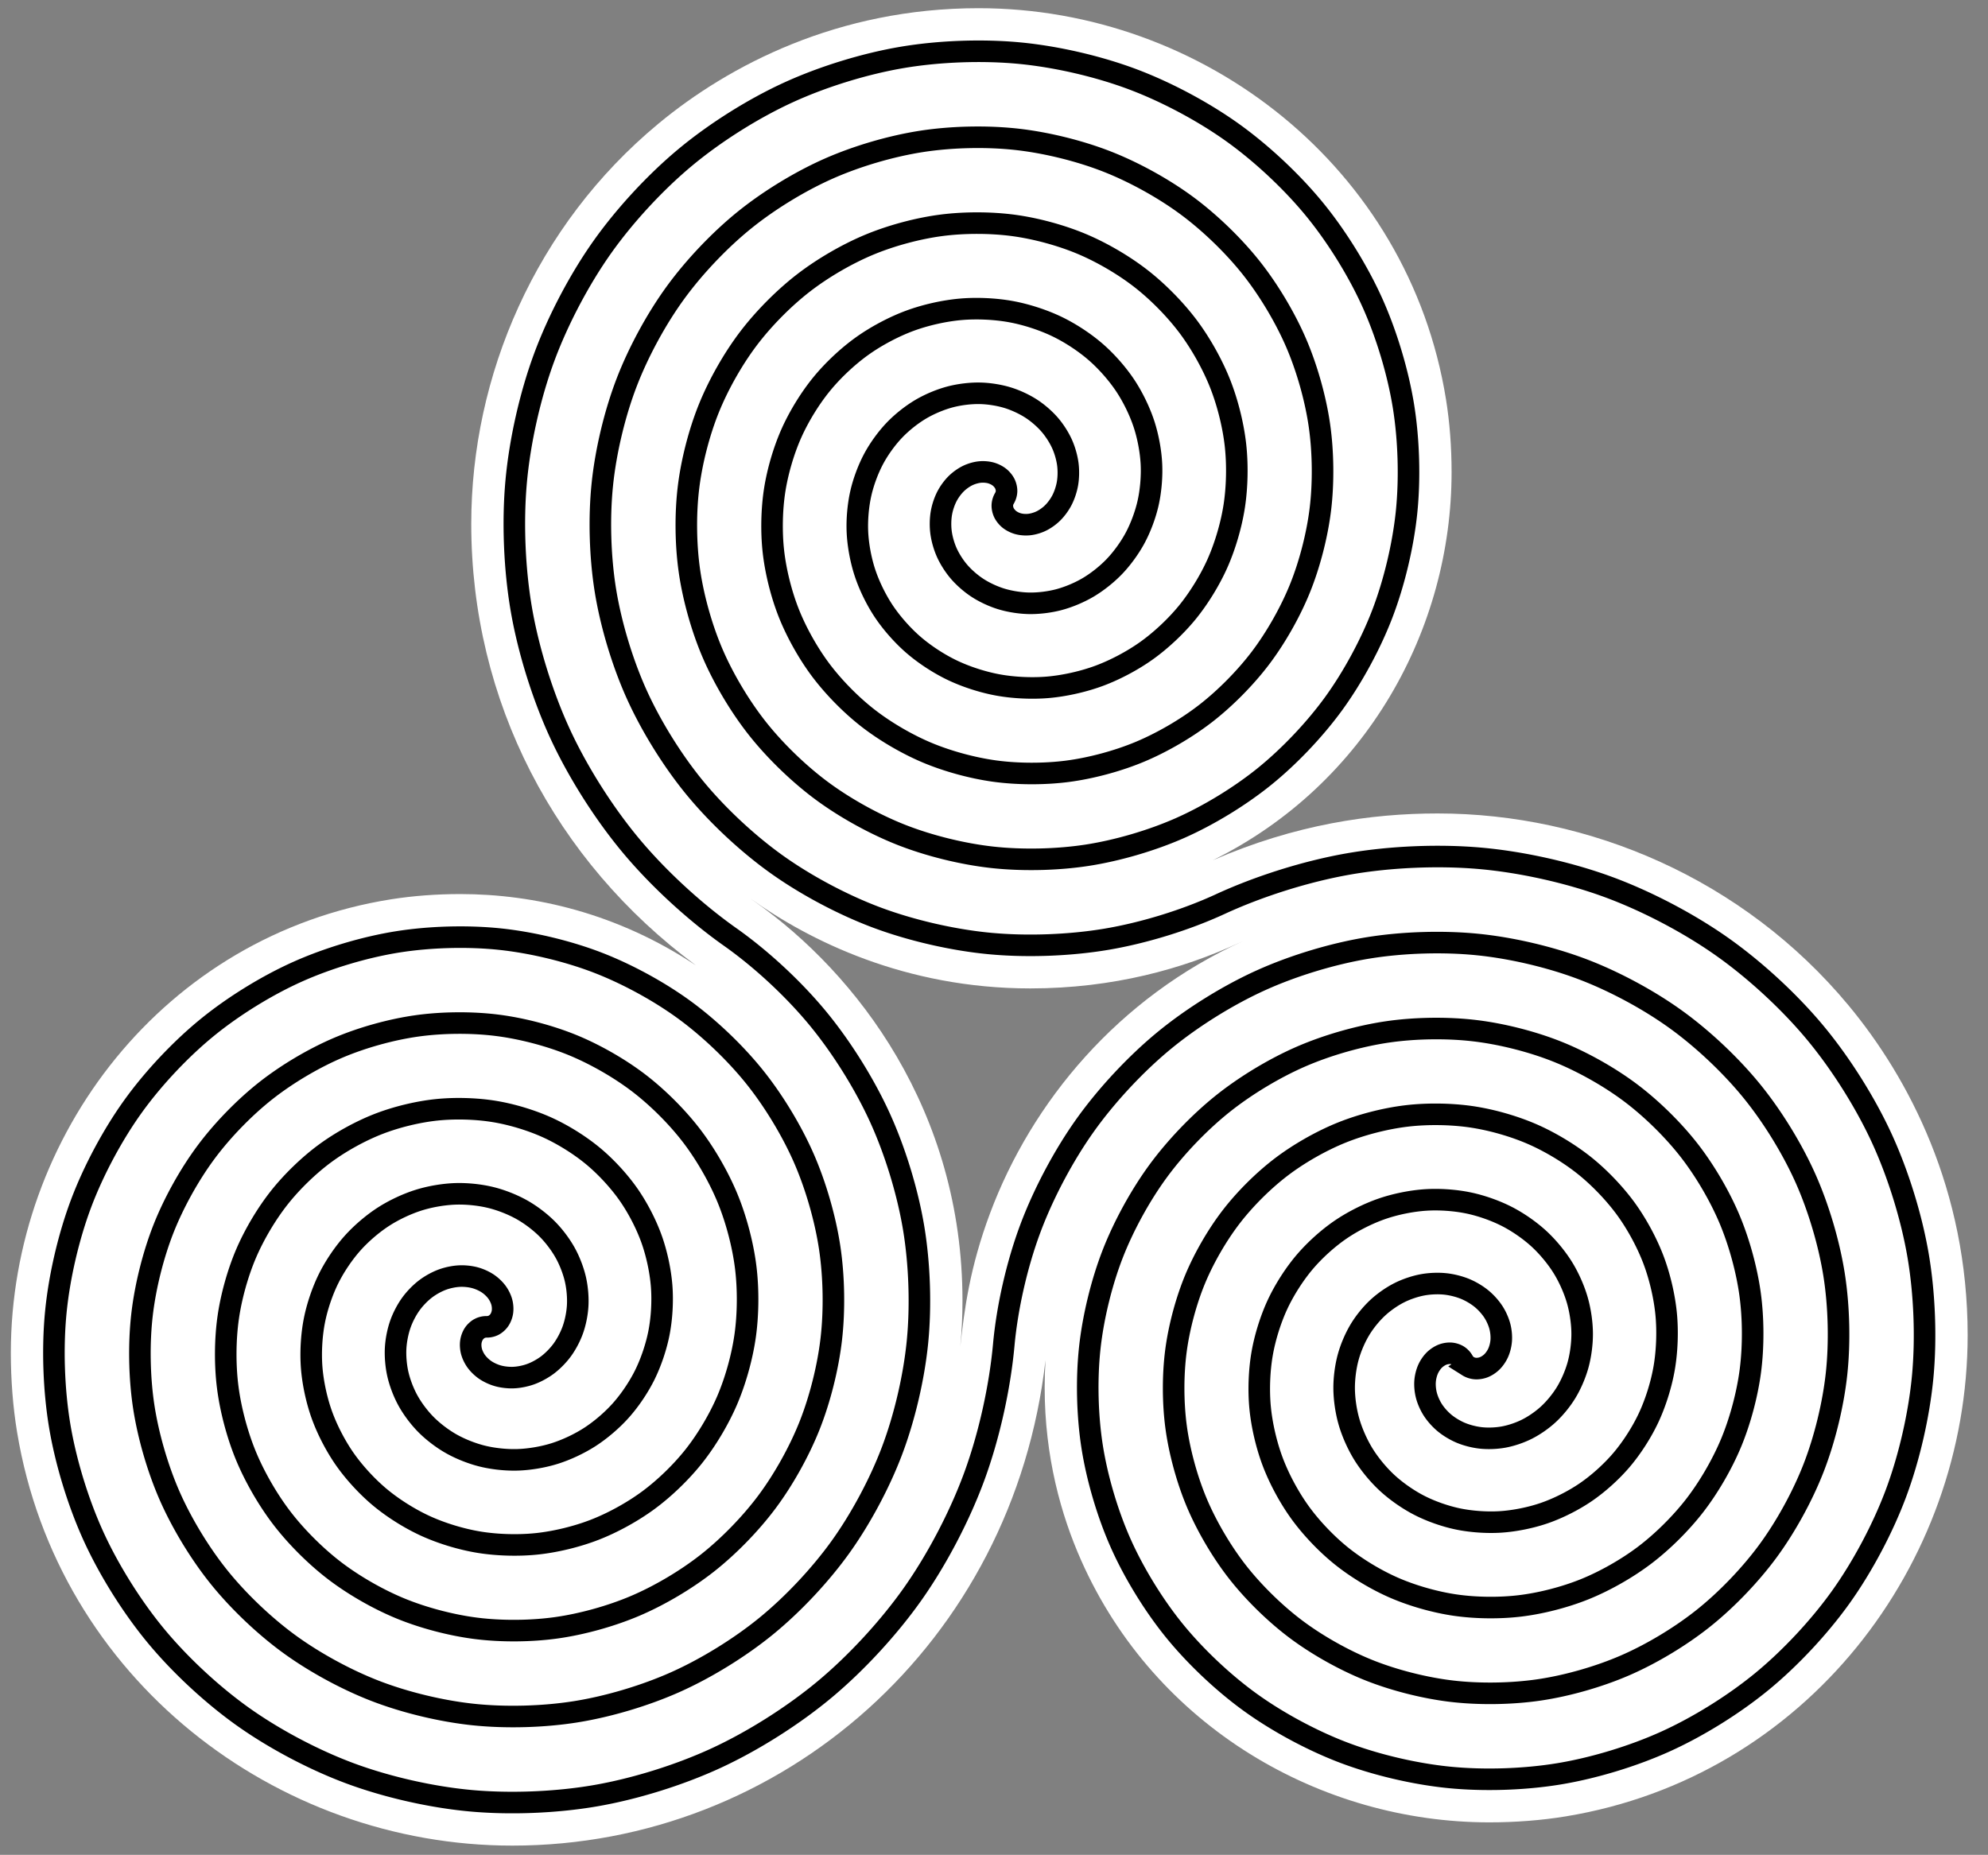 <?xml version="1.0" encoding="UTF-8"?>
<svg data-bbox="3.506 2.652 632.913 594.361" xmlns="http://www.w3.org/2000/svg" viewBox="0 0 643 600" height="600" width="643" data-type="ugc">
    <rect x="0" y="0" width="643" height="600" fill="#808080" stroke="none"/>
    <g>
        <path d="M3.506 437.608c0-70.203 49.543-135.039 122.964-146.703 7.178-1.14 14.833-1.697 22.413-1.697 23.817 0 50.84 6.178 76.217 23.082-45.653-33.794-72.678-85.53-72.678-142.83 0-47.9 20.748-96.494 60.553-129.468 22.803-18.89 58.049-37.34 103.529-37.34 72.836 0 139.083 51.5 151.19 126.523 1.215 7.528 1.808 15.576 1.808 23.53 0 50.5-27.326 100.875-77.234 125.568 26.688-11.6 51.147-15.139 72.744-15.139 48.982 0 98.913 21.222 132.813 62.004 19.622 23.6 38.594 59.836 38.594 106.752 0 74.388-52.442 142.974-130.084 155.679-7.876 1.29-16.314 1.921-24.643 1.921-54.42 0-108.041-30.813-131.979-84.694-6.535-14.71-11.826-33.601-11.826-56.003 0-2.97.09-5.928.275-8.84-10.389 91.489-85.262 157.06-172.454 157.06-76.527 0-146.955-53.99-160.166-133.647-1.364-8.225-2.036-17.056-2.036-25.758Zm239.19-146.98 1.532 1.1c32.82 23.166 67.078 67.444 67.078 129.063 0 5.025-.235 10.017-.708 14.808 1.297-12.001 3.1-25.658 9.59-43.046 13.507-36.18 41.526-69.866 81.976-88.183l-1.646.746c-17.784 8.212-40.361 14.612-67.27 14.612-40.419 0-71.464-15.415-90.552-29.1Z" fill="#FFFFFF"/>
        <path d="M157.406 429.198a4.823 4.823 0 0 0 2.264-.522c.699-.366 1.394-1.008 1.84-1.66.495-.723.86-1.704.994-2.571.154-.986.074-2.163-.173-3.129-.28-1.101-.866-2.304-1.529-3.228-.75-1.05-1.846-2.092-2.91-2.824-1.198-.822-2.745-1.523-4.145-1.914-1.563-.438-3.447-.636-5.069-.565-1.796.077-3.846.503-5.535 1.118-1.856.676-3.868 1.79-5.443 2.982-1.72 1.3-3.467 3.1-4.738 4.841-1.38 1.888-2.638 4.297-3.424 6.5-.849 2.375-1.418 5.25-1.566 7.769-.16 2.703.112 5.835.709 8.477.638 2.823 1.842 5.96 3.232 8.499 1.481 2.703 3.628 5.563 5.79 7.758 2.295 2.33 5.312 4.63 8.153 6.247 3.005 1.712 6.734 3.189 10.09 4.025 3.539.881 7.746 1.321 11.392 1.217 3.834-.11 8.222-.85 11.887-1.984 3.846-1.19 8.073-3.171 11.462-5.346 3.547-2.276 7.261-5.458 10.073-8.599 2.94-3.282 5.796-7.519 7.756-11.464 2.046-4.116 3.746-9.168 4.625-13.68.918-4.698 1.23-10.24.87-15.014-.375-4.964-1.586-10.608-3.26-15.297-1.737-4.868-4.498-10.187-7.46-14.424-3.07-4.394-7.286-8.96-11.406-12.39-4.267-3.55-9.725-6.963-14.777-9.265-5.226-2.383-11.6-4.303-17.27-5.226-5.857-.955-12.735-1.138-18.637-.52-6.093.637-12.993 2.319-18.705 4.534-5.89 2.284-12.303 5.824-17.388 9.573-5.24 3.863-10.66 9.114-14.704 14.215-4.164 5.252-8.132 11.93-10.776 18.089-2.719 6.336-4.86 14.034-5.826 20.86-.993 7.015-1.048 15.228-.171 22.26.9 7.222 3.051 15.379 5.808 22.115 2.83 6.913 7.15 14.417 11.687 20.35 4.655 6.088 10.941 12.36 17.024 17.02 6.235 4.777 14.135 9.3 21.4 12.285 7.445 3.056 16.467 5.42 24.45 6.427 8.174 1.032 17.722.958 25.883-.178 8.351-1.163 17.764-3.783 25.524-7.083 7.936-3.375 16.533-8.473 23.315-13.8 6.933-5.447 14.06-12.768 19.334-19.833 5.39-7.219 10.471-16.34 13.794-24.712 3.394-8.552 5.979-18.898 7.028-28.04 1.071-9.332.868-20.216-.527-29.506-1.424-9.48-4.515-20.15-8.358-28.933-3.92-8.958-9.797-18.648-15.914-26.277-6.237-7.78-14.594-15.76-22.64-21.65-8.202-6.003-18.544-11.64-28.025-15.303-9.661-3.732-21.33-6.538-31.629-7.629-10.49-1.112-22.71-.78-33.13.876-10.608 1.685-22.536 5.247-32.342 9.632-9.98 4.464-20.763 11.121-29.24 18.028-8.627 7.027-17.461 16.42-23.965 25.448-6.616 9.186-12.81 20.748-16.813 31.338-4.07 10.768-7.097 23.762-8.23 35.218-1.15 11.648-.69 25.205 1.225 36.753 1.947 11.737 5.978 24.922 10.907 35.75 5.01 11.005 12.446 22.88 20.141 32.204 7.819 9.475 18.248 19.162 28.258 26.28 10.168 7.23 22.953 13.981 34.65 18.323 11.876 4.409 26.193 7.657 38.808 8.83 12.805 1.19 27.698.602 40.375-1.573 12.867-2.208 27.308-6.71 39.16-12.182 12.027-5.554 24.994-13.77 35.167-22.254 10.321-8.61 20.863-20.074 28.595-31.067 7.844-11.151 15.151-25.157 19.832-37.961 4.747-12.985 8.217-28.626 9.474-42.397 1.116-12.23 4.291-26.105 8.588-37.613 4.227-11.327 10.793-23.704 17.818-33.545 6.914-9.683 16.317-19.767 25.508-27.322 9.043-7.431 20.554-14.609 31.217-19.436 10.487-4.748 23.253-8.623 34.614-10.482 11.172-1.829 24.283-2.246 35.545-1.108 11.071 1.118 23.623 4.072 34.023 8.029 10.219 3.89 21.375 9.898 30.232 16.31 8.701 6.298 17.75 14.848 24.513 23.192 6.643 8.195 13.04 18.613 17.323 28.254 4.204 9.464 7.61 20.974 9.208 31.205 1.568 10.042 1.857 21.818.759 31.922-1.077 9.913-3.81 21.14-7.429 30.432-3.55 9.113-9.001 19.047-14.8 26.92-5.685 7.72-13.38 15.733-20.878 21.705-7.347 5.854-16.671 11.472-25.29 15.21-8.44 3.661-18.693 6.596-27.796 7.934-8.914 1.308-19.352 1.468-28.3.41-8.754-1.036-18.659-3.547-26.842-6.828-8.003-3.21-16.718-8.106-23.608-13.291-6.737-5.07-13.714-11.912-18.896-18.562-5.064-6.5-9.902-14.732-13.096-22.327-3.119-7.418-5.583-16.413-6.658-24.388-1.05-7.784-1.08-16.888-.062-24.676.995-7.597 3.284-16.178 6.227-23.252 2.87-6.897 7.21-14.39 11.782-20.297 4.454-5.755 10.443-11.697 16.247-16.088 5.651-4.274 12.791-8.333 19.364-10.982 6.395-2.576 14.132-4.571 20.978-5.383 6.656-.79 14.423-.693 21.053.287 6.44.952 13.697 3.02 19.663 5.626 5.79 2.53 12.06 6.313 16.985 10.272 4.773 3.84 9.68 8.974 13.279 13.933 3.486 4.803 6.766 10.85 8.868 16.4 2.034 5.371 3.56 11.852 4.109 17.569.532 5.526.305 11.959-.636 17.43-.91 5.283-2.756 11.216-5.026 16.073-2.188 4.683-5.415 9.734-8.762 13.673-3.224 3.793-7.506 7.664-11.618 10.47-3.954 2.699-8.91 5.2-13.437 6.756-4.347 1.492-9.572 2.548-14.16 2.834-4.397.274-9.494-.08-13.806-.985-4.126-.867-8.737-2.491-12.483-4.426-3.578-1.847-7.408-4.517-10.36-7.252-2.815-2.608-5.651-6.037-7.664-9.302-1.912-3.106-3.634-6.97-4.641-10.475-.954-3.324-1.54-7.293-1.56-10.75-.019-3.27.465-7.033 1.334-10.184.82-2.97 2.225-6.26 3.824-8.893 1.503-2.474 3.618-5.085 5.744-7.05 1.99-1.837 4.567-3.64 6.987-4.853 2.256-1.13 5.03-2.075 7.512-2.527 2.3-.42 5.016-.536 7.34-.286 2.145.23 4.575.844 6.561 1.682 1.82.77 3.791 1.955 5.304 3.224 1.377 1.156 2.771 2.719 3.737 4.235.872 1.369 1.642 3.1 2.045 4.672.36 1.408.528 3.098.414 4.548-.101 1.286-.457 2.756-.99 3.931-.468 1.036-1.217 2.145-2.031 2.938-.714.697-1.693 1.354-2.622 1.714-.82.317-1.85.492-2.726.425-.786-.06-1.69-.342-2.357-.763a4.83 4.83 0 0 1-1.585-1.7 4.83 4.83 0 0 0-1.584-1.7c-.666-.421-1.57-.703-2.356-.763-.876-.067-1.908.108-2.726.425-.93.36-1.91 1.017-2.623 1.714-.813.795-1.562 1.902-2.031 2.938-.533 1.175-.89 2.645-.99 3.931-.114 1.45.053 3.14.415 4.548.402 1.573 1.173 3.303 2.044 4.672.966 1.517 2.36 3.08 3.737 4.235 1.513 1.27 3.484 2.454 5.304 3.224 1.985.84 4.417 1.452 6.56 1.683 2.326.25 5.041.134 7.342-.285 2.481-.454 5.256-1.398 7.51-2.529 2.422-1.213 4.999-3.016 6.987-4.853 2.126-1.965 4.242-4.575 5.744-7.048 1.6-2.635 3.005-5.924 3.825-8.894.87-3.152 1.353-6.915 1.334-10.184-.02-3.458-.606-7.427-1.56-10.75-1.006-3.505-2.728-7.37-4.64-10.474-2.013-3.267-4.85-6.696-7.663-9.303-2.954-2.735-6.784-5.406-10.361-7.253-3.746-1.935-8.357-3.56-12.483-4.425-4.312-.905-9.41-1.26-13.807-.985-4.588.286-9.813 1.341-14.16 2.835-4.528 1.555-9.483 4.056-13.438 6.755-4.11 2.805-8.392 6.676-11.616 10.47-3.348 3.939-6.574 8.99-8.763 13.672-2.27 4.857-4.117 10.791-5.026 16.073-.942 5.472-1.168 11.904-.636 17.43.55 5.718 2.075 12.198 4.109 17.57 2.102 5.549 5.382 11.596 8.869 16.4 3.598 4.958 8.505 10.092 13.279 13.932 4.923 3.96 11.194 7.743 16.984 10.272 5.966 2.606 13.224 4.674 19.663 5.627 6.63.98 14.398 1.077 21.053.287 6.846-.813 14.584-2.807 20.978-5.383 6.573-2.648 13.713-6.708 19.364-10.983 5.805-4.39 11.792-10.332 16.247-16.088 4.572-5.907 8.912-13.399 11.782-20.296 2.944-7.074 5.233-15.655 6.227-23.253 1.02-7.788.988-16.891-.061-24.676-1.076-7.974-3.54-16.97-6.66-24.387-3.192-7.595-8.03-15.827-13.095-22.327-5.181-6.651-12.159-13.492-18.896-18.562-6.89-5.186-15.604-10.081-23.609-13.292-8.183-3.28-18.086-5.791-26.842-6.827-8.946-1.059-19.386-.899-28.299.41-9.103 1.337-19.355 4.272-27.796 7.933-8.618 3.739-17.943 9.357-25.29 15.21-7.498 5.972-15.194 13.986-20.877 21.705-5.8 7.873-11.252 17.809-14.802 26.92-3.619 9.291-6.351 20.52-7.427 30.432-1.099 10.104-.81 21.88.759 31.922 1.597 10.233 5.002 21.741 9.207 31.205 4.283 9.641 10.68 20.059 17.323 28.254 6.764 8.344 15.812 16.894 24.513 23.193 8.858 6.412 20.014 12.42 30.233 16.31 10.4 3.957 22.952 6.91 34.022 8.028 11.263 1.138 24.374.72 35.544-1.107 11.361-1.86 24.128-5.735 34.616-10.483 10.663-4.827 22.174-12.004 31.216-19.436 9.192-7.555 18.595-17.639 25.509-27.322 7.025-9.84 13.59-22.217 17.818-33.545 4.296-11.508 7.471-25.383 8.63-37.612 1.177-12.42.632-26.867-1.457-39.167-2.12-12.49-6.466-26.514-11.756-38.025-5.373-11.685-13.329-24.289-21.551-34.18-8.345-10.037-19.465-20.294-30.13-27.822-10.823-7.64-24.421-14.761-36.857-19.329-12.616-4.633-27.816-8.03-41.201-9.23-13.579-1.218-29.363-.543-42.791 1.806-13.619 2.381-28.9 7.196-41.454 12.992-11.15 5.15-24.754 9.337-36.868 11.37-11.923 2.003-25.926 2.506-37.96 1.341-11.842-1.145-25.277-4.246-36.415-8.429-10.958-4.115-22.928-10.495-32.44-17.316-9.357-6.709-19.095-15.827-26.386-24.736-7.17-8.76-14.086-19.907-18.732-30.229-4.567-10.146-8.285-22.493-10.058-33.479-1.74-10.794-2.115-23.46-.991-34.336 1.104-10.685 3.984-22.796 7.829-32.826 3.775-9.85 9.598-20.6 15.806-29.128 6.094-8.374 14.36-17.077 22.421-23.578 7.913-6.38 17.966-12.516 27.266-16.618 9.123-4.024 20.213-7.272 30.07-8.783 9.665-1.482 20.995-1.727 30.713-.643 9.527 1.063 20.314 3.721 29.236 7.228 8.743 3.437 18.27 8.703 25.816 14.297 7.393 5.48 15.06 12.891 20.769 20.107 5.59 7.064 10.948 16.025 14.505 24.302 3.48 8.1 6.259 17.933 7.508 26.66 1.223 8.537 1.34 18.531.294 27.092-1.022 8.369-3.46 17.831-6.628 25.645-3.096 7.636-7.806 15.942-12.787 22.505-4.865 6.41-11.422 13.041-17.791 17.96-6.217 4.801-14.085 9.38-21.339 12.39-7.077 2.939-15.653 5.247-23.251 6.235-7.408.963-16.066.95-23.469-.055-7.211-.98-15.351-3.195-22.055-6.027-6.528-2.757-13.614-6.91-19.193-11.279-5.428-4.25-11.024-9.953-15.152-15.475-4.011-5.369-7.811-12.144-10.277-18.376-2.395-6.054-4.234-13.372-4.959-19.842-.704-6.279-.564-13.601.404-19.845.938-6.054 2.931-12.87 5.425-18.467 2.417-5.42 6.015-11.285 9.77-15.88 3.634-4.448 8.484-9.008 13.16-12.343 4.52-3.223 10.204-6.244 15.413-8.164 5.03-1.853 11.093-3.222 16.433-3.684 5.15-.446 11.137-.177 16.222.752 4.897.895 10.39 2.668 14.876 4.826 4.314 2.074 8.959 5.115 12.569 8.26 3.467 3.017 6.992 7.015 9.534 10.844 2.437 3.672 4.678 8.263 6.051 12.45 1.313 4.006 2.211 8.812 2.41 13.023.189 4.022-.21 8.675-1.102 12.6-.85 3.74-2.402 7.911-4.224 11.287-1.733 3.208-4.218 6.632-6.75 9.256-2.402 2.489-5.547 4.98-8.53 6.727-2.822 1.65-6.323 3.113-9.488 3.936-2.983.775-6.533 1.204-9.614 1.135-2.893-.065-6.213-.591-8.976-1.45-2.586-.804-5.436-2.134-7.697-3.625-2.107-1.387-4.312-3.317-5.944-5.24-1.515-1.783-2.973-4.077-3.918-6.215-.872-1.972-1.557-4.384-1.823-6.524-.244-1.96-.203-4.259.14-6.205.312-1.77.968-3.758 1.798-5.353.751-1.439 1.864-2.972 3.024-4.107 1.039-1.017 2.42-2.006 3.731-2.633 1.165-.555 2.616-.982 3.9-1.108 1.132-.112 2.466-.017 3.561.29.96.27 2.019.79 2.796 1.414.683.551 1.35 1.356 1.73 2.149.34.71.55 1.634.517 2.422a4.838 4.838 0 0 1-.68 2.222 4.823 4.823 0 0 0-.68 2.222c-.032.788.178 1.712.519 2.423.38.791 1.046 1.596 1.73 2.148.776.625 1.835 1.145 2.795 1.414 1.095.307 2.43.401 3.56.29 1.285-.126 2.736-.553 3.9-1.108 1.312-.627 2.693-1.617 3.732-2.634 1.16-1.134 2.273-2.666 3.023-4.107.83-1.593 1.487-3.582 1.799-5.353.343-1.945.383-4.244.14-6.204-.266-2.14-.952-4.552-1.823-6.524-.945-2.138-2.404-4.433-3.918-6.215-1.633-1.922-3.837-3.853-5.944-5.24-2.261-1.49-5.111-2.821-7.697-3.625-2.764-.858-6.083-1.385-8.977-1.45-3.08-.07-6.63.36-9.613 1.135-3.165.822-6.666 2.286-9.487 3.937-2.984 1.746-6.13 4.237-8.53 6.726-2.533 2.624-5.018 6.047-6.751 9.257-1.822 3.375-3.374 7.545-4.225 11.286-.892 3.926-1.29 8.578-1.1 12.6.198 4.21 1.095 9.016 2.409 13.022 1.373 4.188 3.614 8.78 6.05 12.45 2.542 3.83 6.068 7.827 9.535 10.845 3.61 3.144 8.255 6.185 12.569 8.26 4.485 2.158 9.978 3.93 14.876 4.826 5.084.93 11.072 1.198 16.222.753 5.34-.463 11.403-1.832 16.433-3.685 5.21-1.92 10.893-4.94 15.413-8.164 4.675-3.335 9.526-7.896 13.16-12.343 3.755-4.596 7.352-10.46 9.77-15.88 2.493-5.597 4.487-12.413 5.425-18.467.967-6.244 1.108-13.567.404-19.845-.725-6.47-2.564-13.788-4.96-19.842-2.465-6.232-6.265-13.008-10.276-18.376-4.128-5.522-9.724-11.226-15.152-15.475-5.58-4.368-12.665-8.522-19.193-11.279-6.704-2.83-14.844-5.046-22.056-6.027-7.402-1.005-16.06-1.017-23.468-.055-7.598.988-16.174 3.296-23.25 6.234-7.256 3.012-15.123 7.59-21.34 12.391-6.37 4.919-12.926 11.55-17.79 17.96-4.982 6.564-9.692 14.87-12.788 22.505-3.17 7.813-5.606 17.276-6.628 25.646-1.045 8.56-.929 18.554.294 27.091 1.25 8.727 4.027 18.56 7.508 26.66 3.557 8.277 8.915 17.237 14.505 24.302 5.71 7.216 13.376 14.627 20.769 20.107 7.546 5.594 17.073 10.86 25.815 14.296 8.923 3.507 19.71 6.166 29.237 7.228 9.718 1.085 21.047.84 30.713-.642 9.856-1.511 20.947-4.76 30.07-8.783 9.3-4.102 19.353-10.239 27.265-16.618 8.062-6.501 16.327-15.204 22.422-23.577 6.208-8.53 12.03-19.279 15.806-29.13 3.845-10.03 6.724-22.14 7.829-32.825 1.124-10.876.75-23.541-.991-34.337-1.774-10.985-5.492-23.332-10.058-33.478-4.646-10.322-11.563-21.469-18.733-30.229-7.29-8.91-17.029-18.027-26.384-24.736-9.513-6.82-21.484-13.201-32.441-17.316-11.139-4.183-24.573-7.284-36.416-8.43-12.034-1.164-26.036-.66-37.96 1.341-12.114 2.033-25.718 6.221-36.888 11.332-11.345 5.19-23.584 12.887-33.191 20.846-9.756 8.082-19.729 18.856-27.052 29.194-7.435 10.495-14.37 23.687-18.825 35.753-4.522 12.246-7.843 27.004-9.03 40.004-1.204 13.193-.573 28.53 1.689 41.584 2.295 13.242 6.953 28.104 12.607 40.297 5.734 12.367 14.21 25.699 22.959 36.154 8.872 10.604 20.682 21.43 31.979 29.404 10.034 7.081 20.463 16.769 28.282 26.243 7.695 9.325 15.132 21.2 20.14 32.204 4.93 10.828 8.961 24.014 10.908 35.751 1.914 11.548 2.375 25.105 1.224 36.753-1.132 11.456-4.159 24.449-8.23 35.218-4.002 10.59-10.196 22.152-16.812 31.337-6.504 9.029-15.338 18.422-23.965 25.45-8.478 6.905-19.26 13.562-29.24 18.027-9.807 4.385-21.735 7.947-32.344 9.632-10.417 1.656-22.638 1.987-33.129.876-10.298-1.091-21.968-3.897-31.628-7.629-9.48-3.663-19.823-9.3-28.025-15.303-8.046-5.89-16.404-13.87-22.64-21.65-6.117-7.63-11.995-17.32-15.915-26.278-3.842-8.781-6.934-19.453-8.358-28.932-1.395-9.29-1.598-20.174-.526-29.507 1.05-9.14 3.634-19.487 7.028-28.039 3.323-8.373 8.404-17.494 13.794-24.712 5.274-7.065 12.4-14.388 19.334-19.833 6.782-5.327 15.379-10.425 23.314-13.8 7.76-3.3 17.173-5.922 25.524-7.083 8.161-1.136 17.71-1.21 25.884-.178 7.984 1.008 17.006 3.37 24.449 6.427 7.267 2.984 15.165 7.508 21.401 12.285 6.082 4.66 12.369 10.932 17.024 17.02 4.537 5.932 8.857 13.437 11.686 20.35 2.757 6.736 4.908 14.893 5.809 22.115.877 7.031.822 15.245-.17 22.26-.967 6.826-3.108 14.524-5.828 20.86-2.643 6.159-6.611 12.837-10.775 18.089-4.045 5.1-9.464 10.352-14.704 14.214-5.085 3.75-11.497 7.29-17.389 9.574-5.711 2.215-12.612 3.897-18.704 4.534-5.903.618-12.78.435-18.638-.52-5.669-.923-12.044-2.844-17.27-5.226-5.051-2.303-10.51-5.715-14.776-9.266-4.12-3.43-8.336-7.995-11.407-12.389-2.961-4.237-5.722-9.556-7.46-14.425-1.673-4.688-2.885-10.332-3.259-15.296-.36-4.774-.048-10.316.869-15.014.88-4.512 2.579-9.564 4.625-13.68 1.961-3.945 4.817-8.183 7.756-11.465 2.813-3.14 6.526-6.322 10.075-8.598 3.387-2.175 7.616-4.156 11.462-5.346 3.663-1.133 8.051-1.875 11.886-1.985 3.645-.103 7.853.337 11.392 1.218 3.355.835 7.085 2.313 10.09 4.024 2.84 1.619 5.857 3.918 8.152 6.248 2.163 2.194 4.31 5.055 5.79 7.758 1.39 2.539 2.594 5.675 3.232 8.499.597 2.642.87 5.774.71 8.477-.148 2.519-.718 5.393-1.566 7.769-.787 2.203-2.044 4.612-3.424 6.5-1.272 1.74-3.018 3.54-4.737 4.841-1.576 1.19-3.587 2.306-5.444 2.98-1.69.616-3.74 1.042-5.536 1.12-1.621.07-3.504-.128-5.069-.565-1.4-.391-2.947-1.092-4.145-1.915-1.064-.73-2.158-1.774-2.91-2.823-.662-.925-1.248-2.127-1.529-3.228-.246-.967-.326-2.144-.172-3.129.135-.867.499-1.848.994-2.573.445-.65 1.142-1.292 1.84-1.658a4.837 4.837 0 0 1 2.264-.524Z" stroke="#000000" stroke-width="6.971" fill="none"/>
    </g>
</svg>
